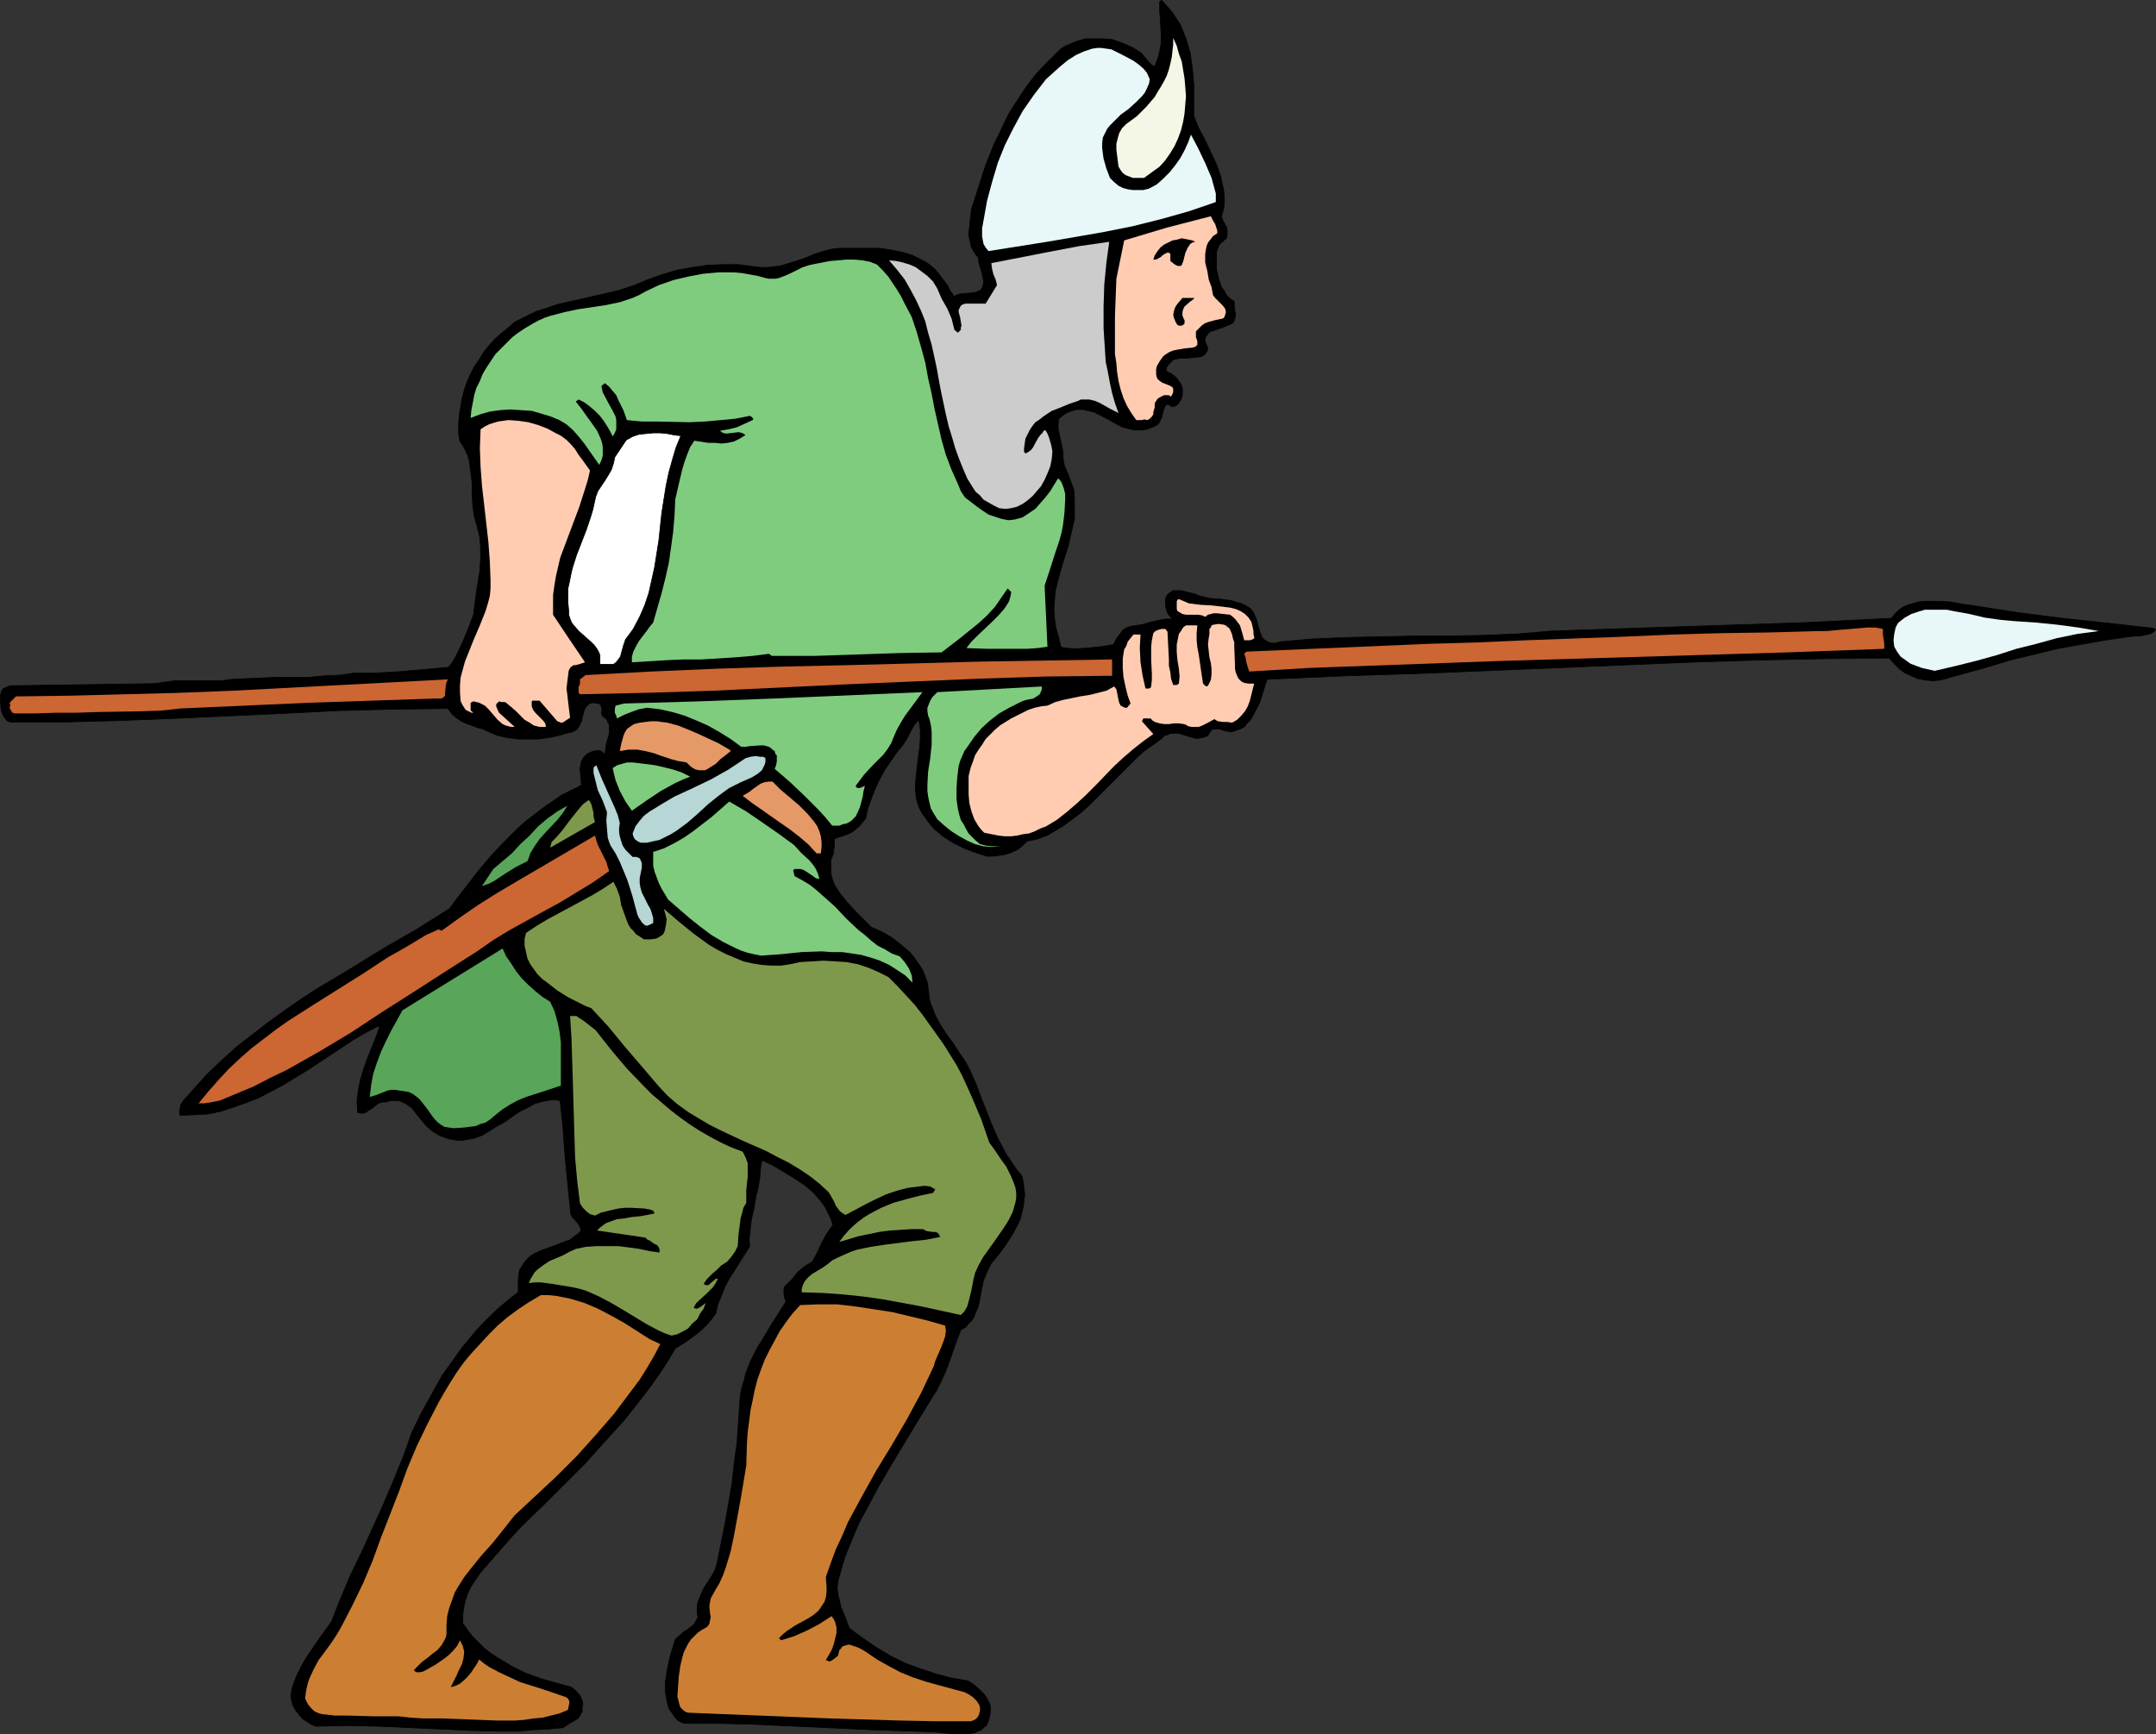 <?xml version="1.0" encoding="UTF-8" standalone="no"?>
<svg
   version="1.0"
   width="129.766mm"
   height="104.408mm"
   id="svg32"
   sodipodi:docname="Guard 2.wmf"
   xmlns:inkscape="http://www.inkscape.org/namespaces/inkscape"
   xmlns:sodipodi="http://sodipodi.sourceforge.net/DTD/sodipodi-0.dtd"
   xmlns="http://www.w3.org/2000/svg"
   xmlns:svg="http://www.w3.org/2000/svg">
  <rect width="100%" height="100%" fill="#333333" stroke="none"/>
  <sodipodi:namedview
     id="namedview32"
     pagecolor="#ffffff"
     bordercolor="#000000"
     borderopacity="0.25"
     inkscape:showpageshadow="2"
     inkscape:pageopacity="0.0"
     inkscape:pagecheckerboard="0"
     inkscape:deskcolor="#d1d1d1"
     inkscape:document-units="mm" />
  <defs
     id="defs1">
    <pattern
       id="WMFhbasepattern"
       patternUnits="userSpaceOnUse"
       width="6"
       height="6"
       x="0"
       y="0" />
  </defs>
  <path
     style="fill:#000000;fill-opacity:1;fill-rule:evenodd;stroke:#000000;stroke-width:0.162px;stroke-linecap:round;stroke-linejoin:round;stroke-miterlimit:4;stroke-dasharray:none;stroke-opacity:1"
     d="m 484.234,144.869 -5.494,0.808 -5.494,0.97 -5.333,0.97 -5.333,1.293 -5.333,1.293 -5.333,1.616 -10.504,2.909 -1.778,0.162 -1.616,-0.162 -1.778,-0.323 -1.454,-0.646 -1.454,-0.646 -1.293,-0.97 -1.131,-1.131 -1.131,-1.293 -15.19,0.162 -15.19,0.323 -15.352,0.485 -15.352,0.646 -15.514,0.646 -15.514,0.646 -15.675,0.646 -15.675,0.485 -18.099,0.808 -0.808,2.586 -0.808,2.586 -0.97,1.939 -1.131,2.101 -0.808,0.808 -0.646,0.808 -0.97,0.485 -0.97,0.323 -0.485,0.162 -0.485,0.162 -0.97,-0.162 -0.808,-0.162 -0.808,-0.323 h -0.808 -0.808 l -0.323,0.162 -0.162,0.323 -0.323,0.323 -0.323,0.646 -0.646,0.323 -0.808,0.162 -0.646,0.162 h -0.646 l -1.293,-0.323 -2.586,-0.808 h -1.293 -0.646 l -0.646,0.323 -0.646,0.162 -0.646,0.646 -1.939,1.454 -2.101,1.454 -1.778,1.616 -1.778,1.778 -3.555,3.555 -3.555,3.555 -1.778,1.778 -1.778,1.616 -1.939,1.454 -1.939,1.454 -2.101,1.293 -1.939,1.131 -2.262,0.808 -2.262,0.485 -0.97,0.97 -0.97,0.808 -0.97,0.485 -1.131,0.485 -1.293,0.323 -1.131,0.162 -1.293,0.162 h -1.293 l -2.586,-0.808 -2.586,-0.97 -2.586,-1.293 -2.262,-1.454 -1.131,-0.97 -0.97,-0.808 -0.97,-1.131 -0.808,-1.131 -0.808,-1.131 -0.646,-1.131 -0.485,-1.293 -0.323,-1.454 -0.162,-2.262 0.162,-2.262 0.485,-4.201 0.323,-2.262 0.162,-2.101 v -2.101 l -0.323,-2.262 -0.646,0.646 -0.485,0.646 -0.808,1.454 -0.808,1.616 -0.97,1.454 -1.454,1.778 -1.454,2.101 -1.293,1.939 -1.131,2.101 -0.97,2.101 -0.808,2.101 -0.808,2.262 -0.485,2.262 -0.808,0.97 -0.646,0.808 -0.808,0.646 -0.808,0.646 -0.97,0.485 -0.97,0.323 -1.939,0.646 -0.162,0.323 v 0.485 0.97 l -0.162,0.97 v 0.485 l -0.162,0.485 -0.485,1.293 v 1.293 1.131 l 0.162,1.131 0.323,1.131 0.485,1.131 0.646,0.97 0.646,0.97 1.616,1.939 1.778,1.939 1.778,1.778 1.778,1.778 2.262,0.97 2.262,1.293 2.101,1.616 2.101,1.778 0.808,0.97 0.808,1.131 0.808,1.131 0.646,1.131 0.485,1.293 0.485,1.293 0.162,1.293 0.162,1.293 0.162,1.293 0.323,1.131 0.485,1.131 0.485,1.293 1.131,2.101 1.454,2.262 1.454,1.939 1.454,2.262 1.454,2.101 1.131,2.262 1.293,2.909 1.131,3.07 2.424,6.141 1.293,2.909 1.616,3.07 0.808,1.293 0.97,1.454 0.97,1.454 1.131,1.293 0.323,1.454 0.162,1.454 0.162,1.293 -0.162,1.454 -0.162,1.293 -0.323,1.454 -0.323,1.293 -0.485,1.131 -1.293,2.424 -1.454,2.262 -1.616,2.262 -1.778,2.101 -0.485,0.97 -0.485,0.97 -0.808,1.939 -0.485,2.262 -0.323,1.939 -0.485,2.101 -0.485,0.97 -0.323,0.97 -0.485,0.808 -0.808,0.808 -0.646,0.808 -1.131,0.646 -1.454,3.878 -1.454,4.201 -0.808,1.939 -0.808,1.778 -0.97,1.939 -1.131,1.778 -3.07,5.009 -6.141,10.18 -2.909,5.009 -2.747,5.171 -1.454,2.586 -1.131,2.586 -1.131,2.747 -1.131,2.747 -0.808,2.747 -0.808,2.909 -0.162,1.454 0.162,1.454 0.323,1.293 0.323,1.454 0.97,2.424 0.97,2.586 3.07,2.262 3.07,2.101 3.232,1.939 3.232,1.616 3.555,1.293 3.394,1.131 3.555,0.97 3.878,0.646 1.454,0.97 1.454,1.293 0.646,0.646 0.485,0.646 0.485,0.808 0.485,0.97 0.162,1.131 -0.162,1.293 -0.323,1.293 -0.485,1.131 -0.646,0.485 -0.485,0.485 -0.808,0.323 -0.646,0.323 -1.454,0.323 h -1.454 l -3.232,-0.162 -1.616,-0.162 -1.616,-0.162 -14.059,-0.485 -13.736,-0.646 -14.059,-0.646 -7.11,-0.162 h -7.11 -0.808 l -0.646,-0.323 -0.646,-0.323 -0.485,-0.485 -0.808,-1.131 -0.808,-1.131 -0.485,-1.939 -0.323,-1.939 v -2.101 l 0.323,-1.939 0.323,-1.939 0.485,-2.101 1.131,-3.717 0.646,-0.646 0.646,-0.485 0.646,-0.646 0.808,-0.485 1.454,-1.131 0.485,-0.808 0.485,-0.808 -0.162,-0.97 v -1.778 l 0.162,-0.808 0.646,-1.616 0.646,-1.454 1.778,-2.747 0.808,-1.454 0.485,-1.616 1.778,-8.888 1.616,-9.211 0.485,-4.686 0.646,-4.525 0.323,-4.848 0.323,-4.686 0.162,-1.616 0.323,-1.616 0.485,-1.454 0.323,-1.454 1.131,-2.909 1.454,-2.909 1.616,-2.586 1.616,-2.747 3.394,-5.333 -0.323,-0.808 -0.162,-0.97 v -0.646 -0.485 l 0.162,-0.485 0.323,-0.323 1.454,-1.454 1.293,-1.616 1.616,-1.293 0.808,-0.485 0.808,-0.485 1.131,-2.101 0.97,-2.101 1.131,-2.101 1.454,-2.101 -0.485,-1.454 -0.646,-1.293 -0.646,-1.293 -0.808,-1.131 -0.808,-0.97 -0.97,-1.131 -2.101,-1.778 -2.424,-1.616 -2.424,-1.454 -2.424,-1.454 -2.424,-1.131 -0.162,0.97 -0.162,0.97 -0.162,2.101 -0.323,1.939 -0.162,0.97 -0.323,0.97 -0.485,2.909 -0.646,2.909 -0.323,2.909 -0.162,1.454 0.162,1.454 -4.686,7.433 -0.97,1.778 -0.808,2.101 -0.808,1.939 -0.485,2.101 -0.97,1.293 -0.97,1.131 -1.131,1.131 -1.131,0.97 -2.424,1.778 -2.586,1.616 -1.616,2.747 -1.778,2.747 -1.939,2.747 -1.939,2.586 -4.202,5.333 -4.525,5.009 -4.525,5.009 -4.848,4.848 -4.686,4.686 -4.848,4.686 -2.262,2.424 -2.262,2.586 -2.262,2.586 -2.262,2.586 -0.97,1.293 -0.97,1.454 -0.808,1.293 -0.646,1.454 -0.485,1.616 -0.323,1.616 -0.162,1.454 v 1.778 l 1.131,1.616 1.131,1.454 1.293,1.293 1.293,1.293 1.454,1.131 1.454,0.97 1.616,0.97 1.616,0.97 3.232,1.616 3.555,1.293 3.394,0.97 3.555,0.97 0.97,0.808 0.97,1.131 0.323,0.646 0.162,0.485 0.162,0.808 -0.162,0.646 v 0.97 l -0.323,0.646 -0.485,0.808 -0.646,0.485 -0.646,0.323 -0.808,0.485 -1.454,0.97 -3.394,0.323 -3.394,0.162 -3.394,0.323 h -3.555 l -6.949,-0.162 -6.949,-0.323 -14.221,-0.646 -7.272,-0.162 -7.11,0.162 -1.131,-0.485 -0.97,-0.646 -0.97,-0.646 -0.808,-0.97 -0.646,-0.808 -0.646,-1.131 -0.323,-1.131 -0.162,-1.131 0.162,-1.131 0.323,-1.293 0.808,-2.101 1.131,-2.262 1.131,-1.939 2.747,-4.04 2.909,-4.04 2.101,-5.333 2.262,-5.333 2.586,-5.333 2.424,-5.333 2.424,-5.333 2.262,-5.333 2.262,-5.494 1.939,-5.494 2.101,-4.363 2.424,-4.363 2.424,-4.363 2.909,-4.04 1.454,-2.101 1.616,-1.939 1.616,-1.939 1.778,-1.939 1.778,-1.778 1.939,-1.778 2.101,-1.778 2.101,-1.616 v -2.747 l 0.162,-1.616 0.162,-0.808 0.485,-0.646 0.485,-0.808 0.646,-0.808 0.646,-0.646 0.646,-0.485 1.616,-0.808 1.778,-0.646 1.778,-0.646 1.616,-0.646 1.778,-0.646 0.646,-0.485 0.808,-0.646 0.485,-0.323 0.323,-0.323 0.162,-0.323 v -0.323 l -0.162,-0.485 -0.323,-0.646 -0.97,-1.131 -0.485,-0.485 -0.323,-0.646 -0.646,-6.302 -0.646,-6.625 -0.485,-6.625 -0.646,-6.302 -0.97,-0.162 h -0.97 l -1.939,0.323 -1.778,0.485 -1.778,0.97 -1.939,0.97 -1.616,1.131 -1.616,1.131 -1.778,0.97 -1.778,1.131 -1.616,0.97 -1.778,0.646 -1.778,0.323 -0.97,0.162 h -0.97 l -0.97,-0.162 -0.97,-0.162 -0.97,-0.323 -0.97,-0.323 -1.131,-0.646 -0.97,-0.646 -1.293,-1.131 -2.101,-2.586 -0.97,-1.293 -1.293,-0.97 -0.646,-0.323 -0.646,-0.323 -0.808,-0.162 H 89.607 88.799 l -0.97,0.323 h -0.485 -0.485 l -0.808,0.323 -0.646,0.485 -0.808,0.646 -0.808,0.485 -0.646,0.485 -0.97,0.162 -0.323,-0.162 h -0.485 l -0.162,-2.586 0.323,-2.586 0.485,-2.424 0.808,-2.586 0.808,-2.262 0.97,-2.424 0.97,-2.424 0.808,-2.262 h -0.646 l -2.747,1.454 -2.747,1.616 -10.504,6.949 -5.333,3.232 -2.747,1.454 -2.747,1.454 -2.909,1.131 -2.747,0.97 -2.909,0.97 -3.07,0.646 -3.07,0.162 -3.232,0.162 -0.162,-0.808 0.162,-0.808 0.162,-0.808 0.485,-0.808 1.293,-1.454 1.131,-1.293 3.07,-3.393 3.394,-3.232 3.394,-3.07 3.555,-2.747 3.555,-2.747 3.555,-2.586 3.717,-2.586 3.717,-2.424 7.595,-4.525 7.595,-4.686 7.595,-4.363 7.434,-4.686 3.07,-4.04 3.232,-4.201 3.394,-4.04 3.717,-3.878 1.778,-1.778 1.939,-1.778 2.101,-1.616 2.101,-1.616 2.101,-1.454 2.101,-1.454 2.262,-1.131 2.262,-1.131 -0.162,-1.778 -0.162,-1.939 0.162,-0.97 0.162,-0.808 0.485,-0.808 0.808,-0.808 0.646,-0.323 0.808,-0.323 0.97,-0.162 0.808,0.162 0.323,0.323 v 0.162 h 0.162 l 0.323,0.162 0.162,-1.131 0.162,-1.131 0.646,-2.262 v -1.131 -1.131 l -0.323,-0.485 -0.162,-0.485 -0.485,-0.485 -0.485,-0.323 -0.162,-0.323 -0.162,-0.323 0.162,-0.808 -0.162,-0.808 -0.162,-0.323 -0.323,-0.323 -0.97,-0.162 h -0.646 l -0.646,0.162 -0.485,0.485 -0.323,0.323 -0.323,0.646 -0.323,1.131 -0.323,1.454 -0.323,0.646 -0.323,0.646 -0.323,0.485 -0.485,0.323 -0.646,0.323 -0.808,0.162 -2.262,0.646 -2.262,0.485 -2.424,0.323 h -2.262 -2.262 l -2.424,-0.323 -2.262,-0.485 -1.939,-0.808 -1.293,-0.646 -1.293,-0.323 -1.293,-0.485 -1.293,-0.485 -1.131,-0.485 -1.131,-0.808 -0.97,-0.808 -0.485,-0.646 -0.485,-0.646 -12.605,0.162 -12.605,0.323 -12.443,0.646 -24.886,1.131 -12.282,0.485 -12.282,0.323 H 2.343 L 1.858,164.099 1.535,163.938 1.212,163.453 0.889,163.13 0.566,162.322 0.242,161.514 0.081,158.928 v -0.646 l 0.162,-0.646 0.162,-0.485 0.323,-0.485 1.616,-0.646 32.966,-0.485 2.101,-0.323 2.262,-0.323 h 4.363 4.363 2.101 l 2.101,-0.323 3.394,-0.162 3.555,-0.162 3.717,-0.162 h 3.555 3.555 l 3.555,-0.323 3.555,-0.162 3.232,-0.485 h 2.586 2.586 l 5.333,-0.323 5.494,-0.485 5.333,-0.485 0.97,-1.293 0.808,-1.454 1.454,-3.07 1.293,-3.07 1.131,-3.07 0.646,-5.009 0.808,-5.009 0.162,-2.586 v -2.586 l -0.162,-2.424 -0.646,-2.586 -0.323,-1.131 -0.323,-1.131 -0.323,-2.424 -0.162,-2.586 v -1.293 -1.293 l -0.323,-2.586 -0.323,-2.424 -0.323,-1.131 -0.485,-1.131 -0.646,-1.131 -0.646,-0.97 -0.323,-1.939 v -2.101 l 0.162,-1.939 0.323,-1.939 0.323,-1.939 0.485,-1.778 0.646,-1.939 0.808,-1.778 0.808,-1.616 1.131,-1.616 0.97,-1.616 1.293,-1.616 1.293,-1.454 1.454,-1.293 1.616,-1.293 1.454,-1.293 1.616,-0.808 1.616,-0.808 1.616,-0.808 1.616,-0.485 3.394,-1.131 3.555,-0.808 3.555,-0.808 3.555,-0.808 3.394,-0.808 3.394,-1.131 3.07,-1.293 3.232,-1.131 3.232,-0.97 3.555,-0.646 3.394,-0.485 3.555,-0.162 h 3.555 l 3.717,0.485 1.454,0.162 h 1.454 l 1.454,-0.162 1.454,-0.162 2.586,-0.808 2.586,-0.808 2.747,-1.131 2.586,-0.808 1.454,-0.323 1.454,-0.162 h 1.454 1.454 3.232 3.07 l 3.07,0.485 1.454,0.323 1.454,0.323 1.454,0.485 1.293,0.646 1.293,0.646 1.293,0.808 1.131,0.97 0.97,1.131 0.97,1.293 0.97,1.293 0.323,0.646 0.323,0.646 0.485,0.646 0.485,0.646 0.485,-0.323 0.323,-0.162 0.97,-0.162 2.101,-0.162 0.97,-0.162 0.808,-0.323 0.323,-0.162 0.323,-0.485 0.162,-0.485 0.162,-0.646 v -0.646 l -0.162,-0.646 -0.323,-1.454 -0.485,-1.616 -0.162,-0.646 V 58.578 l -0.485,-0.485 -0.485,-0.646 -0.323,-0.646 -0.323,-0.485 -0.323,-1.454 -0.323,-1.454 0.162,-1.454 0.162,-1.454 0.162,-1.454 0.162,-1.454 1.616,-5.009 1.616,-5.009 1.939,-4.848 1.131,-2.262 1.131,-2.424 1.131,-2.262 1.454,-2.262 1.454,-2.262 1.454,-2.101 1.616,-2.101 1.939,-2.101 1.939,-1.939 1.939,-1.939 1.131,-0.646 1.131,-0.485 1.131,-0.485 1.131,-0.323 1.131,-0.323 h 1.293 2.262 l 2.424,0.162 2.262,0.808 2.262,0.97 2.101,1.293 1.454,1.778 0.808,0.808 0.323,0.323 0.485,0.162 0.646,-1.616 0.485,-1.778 0.323,-1.778 V 7.999 l -0.162,-3.555 -0.162,-1.778 V 1.05 0.727 0.404 l 0.162,-0.162 0.323,-0.162 1.131,1.293 1.131,1.293 0.97,1.454 0.97,1.454 0.646,1.616 0.646,1.616 0.485,1.616 0.485,1.616 0.485,3.555 0.323,3.555 v 3.717 3.555 l 1.131,2.747 1.454,2.747 1.293,2.747 1.293,2.747 0.97,2.747 0.323,1.616 0.323,1.454 0.162,1.454 v 1.454 l -0.162,1.454 -0.485,1.616 0.162,0.646 0.323,0.646 0.646,1.131 0.162,0.646 v 0.646 0.646 l -0.162,0.646 -0.97,0.808 -0.646,0.646 -0.323,0.808 -0.323,0.808 v 0.97 3.07 l 0.485,2.101 0.323,0.97 0.323,0.97 0.646,0.808 0.485,0.97 0.808,0.808 0.97,0.646 v 1.131 l 0.162,1.131 0.162,0.97 -0.162,0.485 -0.162,0.646 -0.323,0.485 -0.485,0.323 -1.293,0.485 -0.646,0.323 -0.646,0.162 -1.293,0.485 -0.646,0.162 -0.485,0.323 -0.323,0.485 -0.323,0.323 -0.162,0.646 v 0.646 l 0.323,0.646 0.323,0.97 -0.323,0.646 -0.323,0.485 -0.646,0.485 -0.646,0.162 -1.454,0.162 -1.616,0.162 h -1.454 l -0.808,0.162 -0.646,0.162 -0.485,0.485 -0.485,0.485 -0.485,0.646 -0.162,0.97 0.646,0.323 0.646,0.323 1.131,0.97 0.485,0.646 0.323,0.485 0.323,0.646 0.162,0.646 v 1.293 l -0.323,1.131 -0.323,0.485 -0.323,0.485 -0.323,0.323 -0.646,0.323 h -0.485 l -0.808,-0.485 h -0.485 l -0.323,0.646 -0.323,0.808 -0.323,1.454 -0.323,0.646 -0.323,0.646 -0.485,0.485 -0.646,0.323 -0.808,0.323 -0.808,0.323 -1.454,0.162 h -1.454 l -1.293,-0.323 -1.293,-0.323 -1.293,-0.646 -2.586,-1.454 -2.586,-1.293 -1.293,-0.323 -1.293,-0.323 h -1.293 l -1.293,0.323 -0.808,0.323 -0.646,0.323 -0.646,0.485 -0.808,0.646 -0.162,1.131 v 1.131 l 0.485,2.262 0.485,2.262 0.162,1.131 v 1.131 l 0.162,0.97 0.162,0.808 0.808,1.778 0.646,1.778 0.646,1.778 0.162,2.262 v 2.262 2.101 l -0.485,2.101 -0.485,2.101 -0.485,2.101 -1.293,4.04 -1.131,4.04 -0.485,2.101 -0.162,1.939 -0.162,2.262 0.162,2.101 0.323,2.101 0.646,2.262 0.485,2.101 2.909,0.323 3.07,-0.162 3.07,-0.323 2.909,-0.485 0.646,-1.293 0.97,-1.293 0.485,-0.646 0.646,-0.485 0.808,-0.323 0.646,-0.162 1.131,-0.162 1.131,-0.162 2.262,-0.646 2.262,-0.485 1.131,-0.162 h 1.293 l -0.485,-0.485 -0.485,-0.646 -0.323,-0.646 -0.162,-0.646 -0.162,-0.646 v -0.808 -0.646 l 0.323,-0.808 0.485,-0.485 0.485,-0.323 0.485,-0.323 h 0.646 1.131 l 1.293,0.323 1.293,0.323 0.646,0.162 0.646,0.323 1.293,0.323 1.293,0.323 2.424,0.162 2.424,0.323 1.131,0.323 1.131,0.323 1.131,0.485 0.97,0.646 0.485,0.485 0.323,0.485 0.646,1.454 0.808,2.909 0.485,1.293 0.485,0.485 0.485,0.323 0.646,0.323 0.646,0.162 h 0.808 l 1.131,-0.323 3.717,-0.323 3.878,-0.323 7.595,-0.323 7.757,-0.162 7.918,-0.162 h 7.757 l 7.757,-0.162 7.757,-0.323 3.717,-0.323 3.717,-0.323 19.23,-0.646 19.392,-0.646 19.392,-0.646 19.392,-0.97 0.808,-0.97 0.97,-0.97 0.97,-0.646 1.131,-0.485 1.131,-0.323 1.131,-0.323 1.131,-0.162 h 1.293 2.424 l 2.586,0.162 2.424,0.485 2.424,0.323 5.171,0.808 5.171,0.808 10.181,1.293 10.504,1.131 10.019,1.131 0.646,0.323 -0.646,0.646 -0.646,0.323 -0.646,0.162 -0.808,0.162 -0.808,0.162 h -0.97 z"
     id="path1" />
  <path
     style="fill:#e8f7f7;fill-opacity:1;fill-rule:evenodd;stroke:none"
     d="m 440.117,152.626 -1.454,-0.323 -1.454,-0.323 -1.293,-0.485 -1.293,-0.485 -1.131,-0.808 -1.131,-0.808 -0.808,-1.131 -0.646,-1.131 -0.162,-1.454 0.162,-1.454 0.323,-1.454 0.323,-0.646 0.323,-0.485 1.454,-1.131 1.454,-0.808 1.454,-0.485 1.616,-0.485 h 1.616 1.616 1.778 l 1.616,0.323 3.555,0.646 3.394,0.808 3.394,0.485 1.616,0.162 1.778,0.162 4.848,0.323 4.848,0.485 4.848,0.646 4.686,0.808 -4.848,0.646 -4.686,0.97 -4.686,1.293 -4.525,1.131 -4.525,1.454 -4.686,1.293 -4.525,1.131 z"
     id="path2" />
  <path
     style="fill:#cc6632;fill-opacity:1;fill-rule:evenodd;stroke:none"
     d="m 428.644,147.617 -21.816,0.808 -21.493,0.646 -21.654,0.646 -21.816,0.646 -44.278,1.616 -13.413,0.808 -0.323,-0.97 -0.323,-1.131 -0.162,-0.97 -0.323,-0.97 v 0 l 0.485,-0.485 41.531,-1.778 11.15,-0.323 10.989,-0.485 21.978,-0.808 10.989,-0.485 11.15,-0.323 11.15,-0.162 11.312,-0.323 h 1.778 l 3.555,-0.323 1.939,-0.162 3.717,-0.323 h 1.778 l 1.778,0.323 v 1.293 l 0.162,0.97 0.162,1.131 z"
     id="path3" />
  <path
     style="fill:#ffccb2;fill-opacity:1;fill-rule:evenodd;stroke:none"
     d="m 280.295,164.422 -1.131,-0.162 h -0.97 l -1.131,-0.162 -0.323,-0.162 -0.485,-0.323 -1.454,0.808 -1.293,0.646 -0.808,0.323 h -0.808 -0.808 l -0.808,-0.162 -0.485,-0.323 -0.485,-0.162 -1.131,-0.162 h -1.131 l -1.131,0.162 h -1.131 l -0.97,-0.162 -1.131,-0.323 -0.485,-0.323 -0.485,-0.485 h -0.485 -0.646 -0.485 l -0.162,0.323 -0.162,0.323 2.586,2.909 -2.262,1.616 -2.262,1.778 -2.262,1.939 -2.101,1.939 -4.202,4.363 -2.262,2.262 -2.101,1.939 -2.262,1.939 -2.262,1.778 -2.424,1.454 -1.293,0.485 -1.293,0.646 -1.293,0.485 -1.293,0.162 -1.454,0.323 -1.293,0.162 h -1.454 l -1.454,-0.162 -1.616,-0.323 -1.616,-0.323 -0.646,-0.646 -0.646,-0.808 -0.97,-1.616 -0.646,-1.778 -0.485,-1.939 -0.162,-1.939 v -2.101 -2.101 l 0.485,-1.939 0.485,-1.293 0.485,-1.454 0.808,-1.293 0.808,-1.131 0.808,-1.293 0.97,-0.97 1.131,-1.131 1.131,-0.97 1.293,-0.808 1.293,-0.808 1.293,-0.646 1.293,-0.646 1.293,-0.646 1.454,-0.485 1.454,-0.323 1.454,-0.162 1.778,-0.808 1.778,-0.485 3.878,-0.808 2.101,-0.323 1.939,-0.485 1.939,-0.485 1.778,-0.97 0.485,0.646 0.162,0.808 0.162,0.808 0.162,0.808 0.162,0.646 0.323,0.646 0.323,0.162 0.323,0.162 0.323,0.162 h 0.485 l 0.808,-0.97 -0.646,-1.778 -0.485,-1.939 -0.485,-2.262 -0.162,-2.101 v -2.101 l 0.162,-1.131 0.162,-0.97 0.485,-0.808 0.323,-0.97 0.646,-0.808 0.646,-0.808 h 1.616 l -0.162,3.07 0.162,3.232 0.485,3.07 0.646,2.909 h 0.485 0.323 l 0.323,-0.162 0.162,-0.323 0.162,-1.454 v -1.454 l -0.162,-3.07 v -1.616 -1.454 l 0.162,-1.454 0.323,-1.616 0.323,-0.323 0.162,-0.162 0.808,-0.323 0.646,-0.162 h 0.808 l 0.485,0.646 0.162,3.232 0.162,3.07 v 1.454 l 0.323,1.454 0.162,1.454 0.485,1.454 h 0.323 0.485 l 0.485,-0.323 0.162,-1.616 -0.162,-1.778 -0.323,-1.939 -0.162,-1.778 v -1.778 l 0.162,-0.808 0.162,-0.808 0.162,-0.808 0.485,-0.646 0.485,-0.808 0.646,-0.485 h 2.586 l -0.162,1.778 v 1.616 l 0.162,1.616 0.323,1.616 0.485,3.393 0.485,3.232 0.323,0.323 0.162,0.162 0.323,0.162 0.323,-0.162 0.646,-1.293 0.162,-1.293 v -1.293 l -0.162,-1.293 -0.323,-1.293 -0.162,-1.454 -0.162,-1.454 0.162,-1.454 0.162,-0.808 v -0.808 -0.485 l 0.323,-0.323 0.162,-0.485 0.485,-0.162 1.131,-0.162 1.131,0.162 0.485,0.162 0.323,0.323 0.485,0.323 0.323,0.646 0.323,0.808 0.162,0.808 0.323,0.97 v 0.97 l 0.162,4.04 v 0.97 l 0.162,0.808 0.323,0.808 0.323,0.646 0.646,0.646 0.646,0.323 0.97,0.162 h 1.293 l -0.646,2.586 -0.323,1.293 -0.485,1.293 -0.646,1.131 -0.808,0.97 -0.97,0.97 z"
     id="path4" />
  <path
     style="fill:#ffccb2;fill-opacity:1;fill-rule:evenodd;stroke:none"
     d="m 283.85,145.677 h -0.808 l -0.485,-1.778 -0.485,-1.616 -0.485,-0.646 -0.485,-0.646 -0.646,-0.646 -0.646,-0.485 -1.454,-0.162 -1.454,-0.162 h -0.808 l -0.646,0.162 -0.646,0.162 -0.646,0.485 -0.646,-0.323 -0.97,-0.162 h -2.747 l -0.808,-0.162 -0.808,-0.485 -0.323,-0.162 -0.162,-0.485 v -0.646 -0.323 -0.323 -0.485 l 0.162,-0.323 0.323,-0.162 1.131,0.485 1.131,0.485 1.293,0.162 1.293,0.162 2.747,0.162 2.747,0.323 1.293,0.162 1.293,0.323 1.131,0.485 0.97,0.646 0.808,0.808 0.646,0.97 0.162,0.646 0.162,0.646 0.162,0.808 v 0.808 l 0.162,0.485 v 0.323 l -0.162,0.162 -0.323,0.162 -0.485,0.162 z"
     id="path5" />
  <path
     style="fill:#ffccb2;fill-opacity:1;fill-rule:evenodd;stroke:none"
     d="m 272.053,75.384 v 0.646 0.646 l 0.162,0.485 0.162,0.485 v 0.485 0.323 l -0.485,0.485 h -0.162 l -0.485,0.162 -1.778,0.162 -1.778,0.323 -0.808,0.162 -0.808,0.323 -0.808,0.485 -0.646,0.485 -0.808,1.131 -0.646,1.131 -0.162,0.646 v 0.646 0.646 l 0.162,0.646 0.162,0.323 0.323,0.323 0.646,0.485 0.808,0.323 0.808,0.323 0.646,0.323 0.162,0.162 0.162,0.323 v 0.323 0.485 l -0.162,0.323 -0.323,0.646 -0.485,-0.323 h -0.646 -0.485 l -0.646,0.323 -0.323,0.162 -0.485,0.323 -0.323,0.485 -0.323,0.485 v 0.485 0.485 l -0.323,1.131 v 0.485 l -0.323,0.485 -0.485,0.485 -0.485,0.323 -0.808,-0.162 -0.485,0.162 h -0.646 -0.646 l -1.131,-1.616 -0.97,-1.616 -0.808,-1.778 -0.646,-1.939 -0.485,-1.939 -0.323,-2.101 -0.162,-1.939 -0.323,-2.101 v -4.201 -4.363 l 0.162,-4.363 0.162,-4.201 1.778,-8.726 4.848,-1.454 4.848,-1.454 5.01,-1.293 5.01,-1.293 0.485,0.97 0.485,0.808 0.323,0.97 0.162,0.485 v 0.646 l -0.97,0.646 -0.485,0.646 -0.646,0.808 -0.323,0.808 -0.162,0.808 -0.162,0.97 v 0.97 0.97 l 0.485,1.939 0.323,1.939 0.646,1.778 0.323,1.778 0.485,0.646 1.293,1.293 0.485,0.485 0.485,0.646 0.162,0.646 v 0.323 l -0.162,0.485 -0.162,0.485 -0.323,0.323 -1.616,0.323 -1.778,0.485 -0.808,0.323 -0.646,0.485 -0.646,0.646 z"
     id="path6" />
  <path
     style="fill:#e8f7f7;fill-opacity:1;fill-rule:evenodd;stroke:none"
     d="m 276.578,45.974 -6.141,2.101 -6.302,1.778 -6.464,1.616 -6.464,1.293 -6.464,1.131 -6.626,1.131 -13.251,2.101 -0.646,-0.808 -0.485,-0.808 -0.162,-0.808 -0.162,-0.97 v -0.808 -0.97 l 0.323,-1.778 0.808,-4.525 1.131,-4.201 1.293,-4.363 1.616,-4.04 1.939,-3.878 2.101,-3.878 2.586,-3.717 2.747,-3.555 3.232,-2.909 1.778,-1.454 1.778,-1.131 1.778,-0.808 0.97,-0.323 0.97,-0.323 1.131,-0.162 h 0.97 l 1.131,0.162 1.131,0.162 2.586,1.293 2.424,1.293 1.131,0.808 1.131,0.97 0.808,0.97 0.646,1.454 -0.162,0.97 -0.485,1.131 -0.485,0.97 -0.646,0.808 -1.454,1.454 -1.616,1.454 -1.778,1.293 -1.616,1.616 -0.808,0.808 -0.646,0.808 -0.485,0.97 -0.485,0.97 -0.162,1.293 v 1.131 l 0.162,1.293 0.162,1.131 0.646,2.262 0.808,2.101 0.97,0.97 0.97,0.808 0.97,0.485 1.131,0.323 1.131,0.162 h 1.293 1.131 l 1.293,-0.323 1.778,-0.97 1.454,-1.293 1.454,-1.454 1.293,-1.616 1.131,-1.616 0.97,-1.778 0.808,-1.778 0.646,-1.778 1.616,3.07 1.616,3.393 1.454,3.393 0.485,1.778 0.485,1.778 z"
     id="path7" />
  <path
     style="fill:#000000;fill-opacity:1;fill-rule:evenodd;stroke:none"
     d="m 266.236,59.386 v -1.131 -0.485 l -0.162,-0.162 -0.323,-0.162 -0.485,0.162 -0.323,0.162 -0.485,0.323 -0.323,0.323 -0.808,0.485 -0.485,0.162 h -0.485 l 0.323,-0.97 0.646,-0.97 0.646,-0.808 0.808,-0.646 0.97,-0.485 0.97,-0.485 0.97,-0.162 1.131,-0.323 0.808,0.162 0.808,0.162 0.808,0.162 0.646,0.323 -0.646,0.162 -0.485,0.323 -0.323,0.485 -0.323,0.485 -0.485,1.131 -0.323,1.293 -0.162,0.646 -0.162,0.323 -0.162,0.485 -0.323,0.162 h -0.485 l -0.485,-0.162 -0.485,-0.323 z"
     id="path8" />
  <path
     style="fill:#000000;fill-opacity:1;fill-rule:evenodd;stroke:none"
     d="m 269.306,72.637 0.162,0.162 v 0.323 0.485 l -0.323,0.323 -0.323,0.162 h -0.323 -0.323 l -0.323,-0.162 -0.323,-0.485 -0.162,-0.323 -0.323,-0.808 -0.162,-0.646 0.162,-0.808 0.162,-0.646 0.323,-0.646 0.485,-0.646 0.97,-1.131 h 2.747 l -0.485,0.485 -0.485,0.323 -1.293,1.131 -0.323,0.646 -0.162,0.646 v 0.808 l 0.162,0.323 z"
     id="path9" />
  <path
     style="fill:#f4f7e5;fill-opacity:1;fill-rule:evenodd;stroke:none"
     d="m 260.257,40.479 h -1.778 -0.808 l -0.808,-0.323 -0.808,-0.323 -0.646,-0.485 -0.485,-0.646 -0.485,-0.808 -0.323,-2.586 -0.162,-1.293 v -1.293 l 0.323,-1.293 0.323,-1.131 0.646,-1.131 0.97,-0.97 2.424,-1.778 2.101,-2.101 0.97,-1.131 0.97,-1.131 0.646,-1.131 0.808,-1.293 0.646,-1.131 0.646,-1.293 0.485,-1.454 0.323,-1.293 0.323,-1.454 0.162,-1.454 0.162,-1.454 V 8.645 l 0.808,1.778 0.485,1.778 0.646,1.778 0.323,1.939 0.323,1.939 0.162,1.939 0.162,2.101 -0.162,1.939 -0.162,1.939 -0.323,1.939 -0.485,1.939 -0.646,1.778 -0.808,1.778 -0.97,1.616 -1.131,1.616 -1.293,1.454 z"
     id="path10" />
  <path
     style="fill:#cccccc;fill-opacity:1;fill-rule:evenodd;stroke:none"
     d="m 245.228,91.22 -1.939,0.646 -1.939,0.808 -2.101,0.808 -1.939,1.293 -0.808,0.646 -0.97,0.646 -0.646,0.808 -0.646,0.97 -0.485,0.97 -0.485,0.97 -0.162,1.131 -0.162,1.131 v 0.646 l 0.162,0.323 0.162,0.162 0.646,-0.323 0.646,-0.485 0.485,-0.646 0.323,-0.646 0.808,-1.454 0.485,-0.646 0.485,-0.485 0.162,-0.323 0.162,-0.162 0.323,-0.162 0.485,0.808 0.323,0.808 0.485,1.616 0.323,1.616 -0.162,1.778 -0.323,1.616 -0.646,1.616 -0.646,1.454 -0.808,1.454 -0.97,1.131 -0.97,1.131 -1.131,0.97 -1.131,0.808 -1.293,0.646 -1.293,0.323 -1.293,0.162 -1.454,-0.162 -1.293,-0.646 -1.131,-0.646 -1.131,-0.646 -0.808,-0.97 -0.97,-0.808 -0.646,-0.97 -1.293,-2.101 -0.97,-2.262 -0.97,-2.424 -0.808,-2.262 -0.646,-2.262 -0.808,-2.586 -0.646,-2.747 -1.131,-5.333 -0.485,-2.586 -0.485,-2.747 -1.131,-5.171 -0.808,-2.747 -0.646,-2.586 -0.97,-2.424 -1.131,-2.424 -1.293,-2.424 -1.293,-2.262 -1.778,-2.262 -1.778,-2.101 1.616,0.162 1.454,0.323 1.616,0.485 1.454,0.646 1.293,0.97 1.293,0.97 1.293,1.293 0.97,1.616 0.97,2.262 0.646,1.131 0.646,1.131 0.97,2.262 0.323,1.293 0.323,1.293 0.808,0.646 0.323,-0.323 0.323,-0.323 v -0.485 l 0.162,-0.485 -0.162,-0.97 -0.162,-0.97 -0.323,-1.131 v -0.485 l 0.162,-0.323 0.162,-0.323 0.162,-0.323 0.485,-0.323 0.646,-0.162 h 4.525 l 2.586,-4.201 -0.323,-1.293 -0.485,-1.131 -0.323,-1.293 -0.162,-1.293 6.626,-1.293 6.626,-1.293 6.787,-1.293 6.787,-0.97 -0.646,4.686 -0.485,5.009 -0.162,5.009 v 5.009 l 0.323,5.009 0.162,2.586 0.485,2.262 0.485,2.586 0.485,2.262 0.646,2.262 0.808,2.262 -0.97,-0.485 -0.97,-0.485 -2.262,-1.293 -1.131,-0.485 -1.293,-0.323 h -1.293 -0.646 z"
     id="path11" />
  <path
     style="fill:#cc6632;fill-opacity:1;fill-rule:evenodd;stroke:none"
     d="m 252.985,153.757 -15.029,0.162 -15.029,0.485 -15.19,0.646 -15.029,0.646 -30.381,1.454 -15.19,0.485 -15.19,0.323 -0.323,-0.323 v -0.323 -0.97 l 0.323,-0.808 v -0.97 l 1.293,-0.97 14.867,-0.808 15.029,-0.646 15.029,-0.485 14.867,-0.323 30.058,-0.808 29.896,-0.485 z"
     id="path12" />
  <path
     style="fill:#7fcc7f;fill-opacity:1;fill-rule:evenodd;stroke:none"
     d="m 237.633,133.235 0.162,3.555 0.162,3.393 0.162,3.555 0.162,3.393 -2.262,0.323 -2.262,0.162 h -4.686 -4.686 l -4.525,-0.162 0.485,-0.646 0.646,-0.808 1.454,-1.454 3.07,-2.909 1.616,-1.616 1.293,-1.454 0.646,-0.97 0.485,-0.808 0.323,-1.131 0.162,-0.97 -0.808,-0.808 -1.454,2.101 -1.454,2.101 -1.778,1.939 -1.939,1.778 -4.202,3.393 -4.202,3.232 -9.696,0.162 -9.534,0.323 -9.696,0.323 h -4.848 -4.848 l -0.646,-0.485 -3.717,0.485 -3.878,0.323 -7.757,0.485 h -4.04 l -3.878,0.162 -7.918,0.485 v -1.293 l 0.323,-1.131 0.646,-1.293 0.646,-1.131 1.616,-2.101 0.808,-1.131 0.808,-0.97 0.97,-3.393 0.97,-3.393 0.808,-3.232 0.808,-3.555 0.485,-3.393 0.485,-3.555 0.323,-3.717 0.162,-3.717 0.808,-3.555 0.808,-3.393 0.485,-1.616 0.646,-1.778 0.646,-1.616 0.97,-1.454 3.07,0.485 h 1.616 l 1.454,0.162 1.454,-0.162 1.454,-0.323 1.293,-0.646 1.293,-0.808 -0.808,-0.485 -0.808,-0.162 -2.747,0.323 -0.808,-0.162 -0.646,-0.485 1.939,-0.323 1.939,-0.485 1.778,-0.808 1.778,-0.808 0.162,-0.323 -0.162,-0.162 -0.323,-0.323 -0.323,-0.162 -3.232,0.646 -3.394,0.323 -3.555,0.323 -3.555,0.162 -7.272,-0.162 h -3.555 l -3.394,-0.323 -0.808,-2.262 -1.131,-2.262 -0.485,-1.131 -0.808,-0.97 -0.808,-0.97 -0.97,-0.808 -0.808,0.646 0.323,1.454 1.454,2.747 0.808,1.454 0.646,1.293 0.162,0.808 v 0.646 0.808 0.646 l -0.323,0.808 -0.485,0.808 -0.485,-0.97 -0.646,-1.131 -0.808,-1.293 -0.97,-1.293 -1.131,-1.131 -1.131,-0.97 -1.293,-0.97 -1.293,-0.646 -0.646,0.485 1.293,1.616 1.131,1.616 1.293,1.778 1.131,1.616 0.808,1.778 0.323,0.97 0.162,0.97 v 0.97 0.97 l -0.323,1.131 -0.485,0.97 -1.131,-1.616 -1.131,-1.616 -1.131,-1.616 -1.293,-1.616 -1.293,-1.454 -1.454,-1.293 -1.616,-0.97 -1.939,-0.808 -2.101,-0.646 -2.262,-0.646 -2.424,-0.162 -2.424,-0.162 -2.424,0.162 -2.262,0.323 -2.262,0.646 -2.101,0.808 0.162,-1.778 0.323,-1.616 0.323,-1.778 0.485,-1.616 0.808,-1.616 0.646,-1.616 0.97,-1.616 0.97,-1.454 0.97,-1.454 1.293,-1.293 1.293,-1.293 1.293,-1.293 1.293,-0.97 1.454,-0.97 1.616,-0.97 1.454,-0.808 1.454,-0.646 1.454,-0.485 3.07,-0.808 3.07,-0.646 6.464,-0.97 3.07,-0.646 1.454,-0.485 1.454,-0.485 1.454,-0.646 1.454,-0.808 3.07,-1.454 3.232,-1.131 3.394,-0.808 3.394,-0.646 3.555,-0.323 h 3.555 l 1.778,0.162 1.778,0.323 1.778,0.323 1.778,0.485 0.808,0.162 h 0.808 0.646 l 0.808,-0.162 1.293,-0.485 1.454,-0.646 1.293,-0.646 1.293,-0.646 1.454,-0.485 1.454,-0.323 3.394,-0.646 1.939,-0.162 1.778,-0.162 h 1.778 l 1.778,0.162 1.778,0.323 1.616,0.646 1.293,1.293 1.293,1.454 0.97,1.454 0.97,1.454 0.97,1.616 0.808,1.616 1.616,3.07 1.131,3.393 0.97,3.393 0.97,3.555 0.646,3.555 0.808,3.555 0.646,3.393 0.808,3.555 0.808,3.555 0.97,3.393 1.293,3.393 1.454,3.232 0.646,1.616 0.97,1.454 2.747,2.101 1.131,0.808 1.454,0.97 1.454,0.485 1.454,0.485 1.616,0.323 1.454,-0.162 1.778,-0.485 1.454,-0.97 1.454,-0.97 1.131,-1.293 1.131,-1.293 1.131,-1.454 1.778,-2.909 0.485,0.485 0.323,0.485 0.485,1.293 0.323,1.293 v 1.293 l -0.162,2.909 -0.162,1.454 -0.162,1.293 -0.323,1.778 -0.485,1.778 -1.131,3.393 -1.131,3.555 z"
     id="path13" />
  <path
     style="fill:#7fcc7f;fill-opacity:1;fill-rule:evenodd;stroke:none"
     d="m 231.815,159.898 -2.262,1.131 -2.262,1.293 -2.101,1.616 -1.939,1.778 -1.616,1.939 -1.454,2.101 -0.808,1.131 -0.97,2.262 -0.323,1.131 -0.323,2.586 -0.162,2.424 v 2.586 l 0.323,2.262 0.323,1.293 0.323,1.131 0.646,0.97 0.485,0.97 0.646,1.131 0.808,0.808 0.808,0.808 0.97,0.808 0.646,0.162 0.646,0.162 1.454,0.162 h 1.778 0.162 l -1.939,0.162 -1.939,-0.162 -1.939,-0.485 -1.778,-0.808 -1.778,-0.97 -1.778,-1.131 -1.616,-1.293 -1.616,-1.454 -0.808,-1.293 -0.646,-1.131 -0.323,-1.293 -0.323,-1.454 -0.162,-1.293 v -1.454 l 0.162,-2.909 0.485,-3.07 0.323,-3.07 v -2.909 l -0.162,-1.454 -0.323,-1.454 -0.323,-0.808 -0.162,-0.97 v -0.808 l 0.323,-0.808 0.323,-0.808 0.485,-0.808 1.131,-1.131 23.755,-1.293 v 0.646 l -0.162,0.485 -0.162,0.323 -0.162,0.323 -0.646,0.485 -0.808,0.485 -0.808,0.162 -0.808,0.162 -0.97,0.323 z"
     id="path14" />
  <path
     style="fill:#7f994c;fill-opacity:1;fill-rule:evenodd;stroke:none"
     d="m 221.796,289.658 -0.323,1.293 -0.485,2.586 -0.323,1.293 -0.323,1.293 -0.323,1.131 -0.646,1.131 -0.808,0.808 -8.888,-1.939 -4.363,-0.808 -4.363,-0.808 -4.525,-0.646 -4.686,-0.485 -4.525,-0.323 -4.848,-0.162 v -0.646 l 0.162,-0.646 0.162,-0.485 0.323,-0.646 0.808,-0.97 0.97,-0.808 2.424,-1.454 1.131,-0.808 0.97,-0.808 1.293,-0.646 1.454,-0.646 1.454,-0.646 1.454,-0.485 3.07,-0.646 3.232,-0.485 6.302,-0.808 3.07,-0.323 3.232,-0.646 -0.323,-0.646 -0.323,-0.323 -0.485,-0.162 h -0.646 l -1.131,-0.162 -0.485,-0.162 -0.485,-0.323 h -2.586 l -2.424,0.162 -2.586,0.162 -2.424,0.323 -2.262,0.485 -2.424,0.485 -2.101,0.646 -2.262,0.646 0.97,-1.293 0.97,-1.131 1.131,-1.131 1.131,-0.97 1.293,-0.97 1.293,-0.808 2.747,-1.454 2.747,-1.131 2.909,-0.808 3.07,-0.808 3.07,-0.646 0.485,-0.808 -1.131,-0.646 -1.293,-0.162 -1.293,0.162 -2.586,0.323 -2.424,0.646 -2.424,0.808 -2.424,1.131 -2.262,1.131 -4.525,2.424 -0.646,-0.323 -0.646,-0.485 -0.485,-0.646 -0.485,-0.646 -0.323,-0.808 -0.808,-1.454 -0.485,-0.808 -2.101,-1.939 -2.262,-1.778 -2.424,-1.616 -2.424,-1.454 -2.586,-1.293 -2.424,-1.293 -2.586,-1.131 -2.586,-1.131 -5.171,-2.424 -2.586,-1.293 -2.424,-1.454 -2.424,-1.454 -2.424,-1.778 -2.262,-1.939 -2.101,-2.262 -3.717,-4.363 -3.878,-4.525 -3.717,-4.525 -1.939,-2.101 -1.939,-2.101 -1.293,-0.485 -1.293,-0.646 -2.586,-1.293 -2.586,-1.616 -2.262,-1.778 -1.131,-0.808 -1.131,-1.131 -0.808,-1.131 -0.808,-1.131 -0.646,-1.293 -0.323,-1.454 -0.323,-1.454 v -1.616 l 0.323,-1.293 2.424,-1.616 2.424,-1.454 10.181,-5.494 2.424,-1.454 2.424,-1.616 0.808,1.616 0.646,1.778 0.162,0.97 0.162,0.97 0.646,1.778 0.646,1.778 0.323,0.808 0.485,0.808 0.646,0.646 0.646,0.808 0.808,0.485 0.97,0.646 h 1.454 l 1.293,-0.162 0.646,-0.323 0.485,-0.323 0.485,-0.323 0.323,-0.646 0.323,-1.454 0.162,-1.293 -0.323,-1.293 -0.323,-1.131 3.394,2.909 3.394,2.747 1.778,1.293 1.778,1.293 1.939,1.131 1.939,0.97 1.939,0.808 1.939,0.808 2.101,0.485 2.101,0.323 2.101,0.162 h 2.262 l 2.101,-0.323 2.262,-0.485 2.747,-0.162 2.586,-0.162 2.586,0.162 2.586,0.162 2.586,0.485 2.424,0.808 2.262,0.97 2.262,1.131 2.101,2.101 1.939,2.101 1.939,2.101 1.778,2.262 1.616,2.262 1.616,2.262 1.616,2.262 2.909,4.686 1.293,2.424 2.262,5.009 2.101,5.009 1.778,5.171 1.293,1.778 1.293,1.939 1.293,1.778 0.97,1.939 0.808,1.939 0.323,0.97 0.162,1.131 v 1.131 l -0.162,0.97 -0.323,1.131 -0.323,1.131 -0.97,1.939 -1.131,1.778 -2.262,3.232 -2.424,3.393 -0.97,1.778 z"
     id="path15" />
  <path
     style="fill:#cc7f32;fill-opacity:1;fill-rule:evenodd;stroke:none"
     d="m 220.826,391.624 h -8.08 l -7.918,-0.162 -15.998,-0.485 -15.998,-0.646 -16.16,-0.646 -0.646,-0.162 -0.485,-0.323 -0.323,-0.323 -0.485,-0.485 -0.323,-1.131 -0.323,-1.293 0.162,-2.262 0.162,-2.262 0.323,-2.262 0.485,-2.101 0.323,-1.131 0.485,-0.97 0.485,-0.97 0.646,-0.97 0.808,-0.808 0.808,-0.808 0.97,-0.646 1.131,-0.646 0.485,-0.646 0.162,-0.808 0.162,-0.808 -0.162,-0.808 -0.162,-1.616 0.162,-0.97 0.162,-0.808 0.97,-1.778 0.97,-1.616 0.808,-1.778 0.646,-1.778 1.131,-3.717 0.808,-3.878 1.454,-7.918 0.646,-3.878 0.646,-3.878 0.162,-5.171 0.162,-2.424 0.323,-2.424 0.323,-2.586 0.485,-2.262 0.485,-2.424 0.646,-2.424 0.808,-2.262 0.808,-2.101 1.131,-2.262 1.131,-2.101 1.131,-2.101 1.454,-2.101 1.454,-1.939 1.778,-1.939 4.202,-0.162 h 4.202 l 4.202,0.485 4.202,0.646 4.202,0.646 4.04,0.97 4.04,0.97 3.878,1.131 0.162,1.131 -0.162,1.293 -0.323,0.97 -0.485,1.293 -0.97,2.262 -0.485,1.131 -0.323,1.131 -1.454,3.07 -1.454,3.07 -3.232,5.979 -3.394,5.817 -3.555,5.817 -3.232,5.817 -3.232,5.979 -1.293,3.07 -1.454,3.07 -1.131,3.07 -1.131,3.232 0.162,2.262 v 1.131 l -0.162,1.293 -0.323,0.97 -0.646,0.97 -0.646,0.97 -1.131,0.97 -0.97,0.646 -1.131,0.646 -2.101,1.131 -1.939,1.293 -0.97,0.808 -0.808,0.808 0.485,0.485 3.07,-0.97 2.909,-1.293 2.747,-1.454 2.747,-1.778 0.485,0.646 0.323,0.646 0.323,1.293 v 1.293 l -0.323,1.293 -0.323,1.293 -0.485,1.293 -0.646,1.131 -0.646,1.131 0.485,0.162 0.323,0.162 0.646,-0.323 0.646,-0.485 0.646,-0.485 0.162,-0.646 0.162,-0.646 0.323,-0.323 0.323,-0.485 0.323,-0.162 0.485,-0.162 0.808,-0.162 0.97,0.323 0.97,0.323 0.97,0.485 0.808,0.485 2.586,1.778 2.586,1.454 2.747,1.454 2.747,1.131 2.909,0.97 2.909,0.808 5.979,1.616 0.97,0.485 0.97,0.646 0.808,0.808 0.646,0.97 0.162,0.646 v 0.646 l -0.162,0.646 -0.162,0.485 -0.323,0.485 -0.323,0.323 -0.646,0.323 z"
     id="path16" />
  <path
     style="fill:#7fcc7f;fill-opacity:1;fill-rule:evenodd;stroke:none"
     d="m 202.727,169.109 -0.808,1.293 -0.97,1.293 -2.262,2.262 -2.101,2.262 -0.97,1.293 -0.97,1.293 0.162,0.323 0.323,0.162 h 0.162 0.323 l 1.131,-0.485 -0.323,1.293 -0.162,1.131 -0.646,2.424 -0.485,1.131 -0.485,0.97 -0.97,0.97 -0.485,0.323 -0.646,0.323 -0.808,0.162 -0.808,0.323 h -0.808 -0.808 l -1.454,-1.778 -1.616,-1.778 -3.232,-3.232 -3.232,-3.07 -3.555,-3.07 0.323,-0.808 0.162,-0.808 v -0.97 -0.485 l -0.323,-0.323 -0.162,-0.646 -0.485,-0.323 -0.323,-0.323 -0.485,-0.323 -1.131,-0.323 h -0.97 l -2.262,0.162 -0.97,0.162 h -0.97 l -2.424,-1.778 -2.586,-1.616 -2.586,-1.454 -2.586,-1.131 -2.747,-1.131 -2.747,-0.808 -2.909,-0.646 -2.909,-0.323 -1.778,0.323 -1.778,0.646 -1.616,0.646 -1.616,0.808 -0.162,-0.646 -0.323,-0.646 v -0.808 l 0.162,-0.808 1.939,-0.485 16.968,-0.485 16.968,-0.646 33.936,-1.454 -4.04,5.494 -0.97,1.616 -0.808,1.454 -0.646,1.454 z"
     id="path17" />
  <path
     style="fill:#7fcc7f;fill-opacity:1;fill-rule:evenodd;stroke:none"
     d="m 207.575,223.566 -1.616,-1.616 -1.939,-1.293 -1.778,-1.131 -2.101,-0.97 -1.939,-0.646 -2.262,-0.646 -2.101,-0.323 -2.262,-0.323 h -2.424 l -2.262,-0.162 -4.525,0.162 -4.686,0.485 -4.525,0.323 -1.616,-0.323 -1.454,-0.323 -1.454,-0.485 -1.454,-0.646 -2.586,-1.293 -2.747,-1.616 -2.586,-1.939 -2.424,-1.939 -4.848,-4.201 -1.454,-2.424 -0.646,-1.293 -0.485,-1.293 -0.485,-1.293 -0.323,-1.454 v -1.454 -1.616 l 2.424,-0.808 2.262,-1.131 2.262,-1.293 2.101,-1.454 2.101,-1.616 2.101,-1.616 4.04,-3.555 3.878,2.262 3.555,2.424 3.717,2.586 3.555,2.586 1.778,1.939 1.778,1.616 0.808,0.97 0.646,0.97 0.485,1.131 0.323,1.131 -0.808,-0.162 -0.646,-0.485 -1.454,-0.97 -0.808,-0.485 -0.646,-0.162 h -0.808 -0.485 l -0.323,0.323 0.323,1.293 1.778,0.97 1.616,0.97 1.454,1.131 1.454,1.293 2.909,2.586 2.586,2.747 2.747,2.586 1.454,1.131 1.454,1.293 1.454,1.131 1.616,0.808 1.616,0.97 1.778,0.646 1.131,1.293 0.97,1.454 0.646,1.616 z"
     id="path18" />
  <path
     style="fill:#e59966;fill-opacity:1;fill-rule:evenodd;stroke:none"
     d="m 185.759,194.156 -1.939,-2.101 -2.101,-1.778 -2.101,-1.616 -2.101,-1.454 -4.363,-3.07 -2.101,-1.454 -2.101,-1.616 0.808,-0.485 0.808,-0.485 0.808,-0.646 1.616,-1.131 0.808,-0.323 0.97,-0.162 h 0.97 l 1.778,1.778 4.202,3.555 1.939,1.939 1.616,1.939 0.646,0.97 0.485,1.131 0.323,1.131 0.162,1.293 v 1.131 l -0.162,1.454 z"
     id="path19" />
  <path
     style="fill:#b7d6d6;fill-opacity:1;fill-rule:evenodd;stroke:none"
     d="m 165.882,179.289 -1.131,0.808 -1.293,0.97 -2.424,1.939 -2.262,2.101 -2.424,2.101 -2.424,1.778 -1.293,0.808 -1.293,0.646 -1.293,0.646 -1.454,0.323 -1.454,0.323 h -1.454 l -0.646,-0.323 -0.646,-0.485 -0.323,-0.646 -0.162,-0.646 0.323,-0.808 0.323,-0.808 0.97,-1.293 0.97,-1.131 1.293,-0.97 2.909,-1.778 2.747,-1.616 4.202,-1.939 4.04,-1.939 4.04,-2.262 1.939,-1.293 1.939,-1.293 1.131,-0.323 1.131,-0.162 1.131,0.162 h 0.646 l 0.485,0.323 v 0.808 l -0.162,0.646 -0.323,0.646 -0.323,0.646 -0.97,0.808 -1.293,0.808 -2.586,1.131 -1.293,0.646 z"
     id="path20" />
  <path
     style="fill:#7f994c;fill-opacity:1;fill-rule:evenodd;stroke:none"
     d="m 167.821,283.518 -0.646,1.293 -0.808,1.131 -0.97,1.131 -1.293,0.808 -0.97,0.97 -1.131,0.97 -1.131,1.131 -0.808,1.131 0.485,0.323 h 0.485 l 0.323,-0.162 0.323,-0.323 0.808,-0.646 0.323,-0.323 h 0.485 l -0.485,0.97 -0.646,0.97 -1.454,1.454 -1.616,1.454 -0.808,0.808 -0.485,0.97 0.485,0.162 h 0.323 l 0.323,-0.162 0.323,-0.162 0.646,-0.485 0.646,-0.485 -0.485,1.293 -0.808,1.131 -0.646,1.293 -1.131,0.97 -0.97,1.131 -1.131,0.646 -1.293,0.646 -1.293,0.323 -1.454,-0.485 -1.454,-0.646 -2.747,-1.454 -5.333,-3.232 -2.747,-1.616 -2.747,-1.454 -1.454,-0.646 -1.454,-0.646 -1.616,-0.485 -1.454,-0.323 -4.848,-0.808 -2.424,-0.323 h -1.293 l -1.454,0.162 0.323,-0.808 0.485,-0.808 0.485,-0.808 0.646,-0.646 1.293,-0.97 1.454,-0.97 3.07,-1.293 1.454,-0.808 1.454,-0.646 2.262,-0.485 2.586,-0.162 h 2.424 2.424 l 2.586,0.323 2.262,0.323 2.262,0.485 2.262,0.323 v -0.646 l -0.162,-0.485 -0.323,-0.485 -0.646,-0.323 -0.485,-0.323 -0.646,-0.485 -0.485,-0.162 -0.485,-0.485 v 0 l -10.989,-1.616 0.646,-0.646 0.646,-0.485 0.646,-0.485 0.808,-0.323 1.778,-0.646 1.616,-0.162 1.778,-0.323 1.778,-0.162 1.778,-0.323 1.616,-0.323 -0.162,-0.323 -0.162,-0.323 -0.485,-0.162 -0.485,-0.162 h -0.323 l -0.646,-0.162 -3.07,-0.162 h -1.454 l -1.454,0.162 -1.454,0.323 -1.293,0.323 -1.293,0.323 -1.293,0.646 -0.485,-0.162 -0.646,-0.162 -0.808,-0.646 -0.808,-0.808 -0.646,-0.97 -0.323,-2.586 -0.323,-2.586 -0.485,-5.333 -0.162,-5.494 -0.162,-5.494 -0.162,-5.494 -0.162,-5.333 -0.162,-5.171 -0.323,-5.171 h 0.646 0.808 l 0.646,0.485 0.808,0.485 2.909,2.262 3.555,4.525 3.555,4.201 3.878,4.04 1.939,1.939 2.101,1.778 2.101,1.778 2.101,1.616 2.262,1.616 2.262,1.454 2.262,1.293 2.424,1.293 2.424,1.131 2.586,0.97 0.323,0.646 0.323,0.646 0.485,1.293 v 1.454 1.616 l -0.323,3.07 v 1.454 1.454 l -0.646,1.131 -0.323,1.293 -0.323,1.131 -0.162,1.293 -0.323,2.424 z"
     id="path21" />
  <path
     style="fill:#e59966;fill-opacity:1;fill-rule:evenodd;stroke:none"
     d="m 156.186,173.472 -1.939,-0.323 -1.778,-0.485 -1.939,-0.646 -1.778,-0.646 -1.939,-0.485 -1.778,-0.323 h -1.131 -0.97 l -0.97,0.162 -0.97,0.162 0.323,-1.616 0.485,-1.778 0.323,-0.808 0.485,-0.808 0.646,-0.485 0.97,-0.646 1.293,-0.323 1.293,-0.162 1.293,-0.162 h 1.293 l 1.131,0.162 1.293,0.162 2.424,0.646 2.424,0.97 2.262,0.97 4.525,2.101 2.747,1.616 v 0.162 l -0.97,0.808 -1.293,0.97 -1.131,1.131 -1.293,0.808 -0.485,0.323 -0.646,0.323 h -0.646 -0.646 l -0.808,-0.162 -0.646,-0.323 -0.646,-0.485 z"
     id="path22" />
  <path
     style="fill:#7fcc7f;fill-opacity:1;fill-rule:evenodd;stroke:none"
     d="m 143.743,184.46 -1.454,-2.101 -1.293,-2.424 -0.97,-2.424 -0.323,-1.293 -0.323,-1.454 0.97,-0.646 1.131,-0.323 1.131,-0.323 h 1.293 l 2.747,0.323 1.293,0.162 1.131,0.162 2.101,0.485 1.939,0.485 1.939,0.646 1.939,0.97 -1.616,0.646 -1.778,0.808 -3.232,1.778 -3.394,2.262 z"
     id="path23" />
  <path
     style="fill:#ffffff;fill-opacity:1;fill-rule:evenodd;stroke:#000000;stroke-width:0.162px;stroke-linecap:round;stroke-linejoin:round;stroke-miterlimit:4;stroke-dasharray:none;stroke-opacity:1"
     d="m 142.289,145.516 -0.485,1.454 -0.485,1.778 -0.162,0.646 -0.485,0.646 -0.485,0.646 -0.646,0.485 h -3.07 v -1.131 -0.97 l -0.323,-0.808 -0.485,-0.808 -0.485,-0.646 -0.646,-0.646 -1.454,-1.293 -1.454,-1.293 -1.131,-1.293 -0.485,-0.646 -0.323,-0.808 -0.323,-0.97 v -0.97 l -0.162,-1.778 v -1.616 -1.616 l 0.323,-1.454 0.323,-1.616 0.323,-1.454 0.97,-3.07 1.131,-2.909 1.131,-2.909 0.97,-2.909 0.485,-1.616 0.323,-1.454 0.323,-1.454 0.485,-1.293 1.616,-2.424 0.808,-1.293 0.646,-1.131 0.485,-1.454 0.323,-1.454 2.586,-3.878 1.454,-0.808 1.454,-0.485 1.616,-0.162 1.616,-0.162 h 1.616 l 1.616,0.162 1.616,0.323 1.454,0.162 -1.131,2.747 -0.808,2.747 -0.808,2.909 -0.646,3.07 -0.97,6.141 -0.323,3.07 -0.323,3.07 -0.485,3.07 -0.485,3.07 -0.646,2.909 -0.646,2.909 -0.97,2.909 -1.131,2.586 -1.454,2.747 -0.808,1.131 z"
     id="path24" />
  <path
     style="fill:#cc7f32;fill-opacity:1;fill-rule:evenodd;stroke:none"
     d="m 117.079,344.762 -1.293,1.616 -1.131,1.454 -2.586,3.232 -2.747,3.07 -2.586,3.232 -1.131,1.454 -1.131,1.778 -0.97,1.616 -0.646,1.778 -0.646,1.778 -0.485,1.939 -0.162,2.101 v 2.101 l -0.162,0.646 -0.323,0.646 -0.646,1.131 -0.97,1.131 -1.131,0.808 -1.131,0.97 -1.131,0.808 -0.97,0.97 -0.97,0.97 0.323,0.323 0.323,0.162 h 0.323 0.485 l 0.646,-0.162 0.646,-0.323 2.262,-1.293 2.101,-1.454 0.97,-0.808 0.97,-0.97 0.808,-0.97 0.646,-1.293 0.323,0.646 0.323,0.646 0.162,0.646 0.162,0.646 -0.162,1.454 -0.323,1.293 -0.646,1.293 -0.646,1.454 -0.646,1.293 -0.646,1.293 1.131,-0.323 0.97,-0.485 0.97,-0.808 0.808,-0.808 0.808,-0.97 0.646,-0.97 0.646,-0.97 0.485,-0.97 0.97,0.808 1.131,0.808 2.424,1.293 2.424,1.131 2.424,1.131 5.171,1.616 5.171,1.778 0.485,0.323 0.162,0.323 0.162,0.323 v 0.323 l -0.162,0.808 -0.162,0.808 -1.939,0.808 -1.939,0.485 -1.939,0.485 -1.939,0.162 -2.101,0.323 -2.101,0.162 h -4.202 l -8.403,-0.323 -4.202,-0.162 h -4.202 l -2.747,-0.162 -2.909,-0.323 h -5.818 l -5.818,-0.162 h -2.747 l -2.909,-0.323 -0.646,-0.162 -0.808,-0.323 -0.485,-0.323 -0.485,-0.485 -0.808,-0.97 -0.646,-1.293 0.162,-1.293 0.162,-0.97 0.323,-1.293 0.323,-0.97 0.97,-2.101 1.131,-2.101 2.747,-3.717 1.293,-1.939 1.131,-1.939 2.586,-5.009 2.424,-5.009 2.101,-5.009 1.939,-5.333 4.04,-10.342 1.939,-5.333 2.101,-5.009 2.424,-5.009 2.586,-5.009 1.293,-2.262 1.454,-2.424 1.454,-2.262 1.616,-2.262 1.778,-2.101 1.939,-2.101 1.939,-2.101 1.939,-1.939 2.262,-1.939 2.424,-1.778 2.424,-1.616 2.747,-1.616 h 1.616 l 1.778,0.162 1.616,0.323 1.616,0.323 1.616,0.485 1.616,0.485 3.07,1.293 3.07,1.616 2.909,1.616 5.818,3.717 2.424,1.131 -1.454,2.747 -1.616,2.747 -1.616,2.586 -1.939,2.586 -1.939,2.586 -1.939,2.586 -4.202,4.848 -4.363,4.848 -4.525,4.525 -4.848,4.525 z"
     id="path25" />
  <path
     style="fill:#b7d6d6;fill-opacity:1;fill-rule:evenodd;stroke:none"
     d="m 147.621,210.477 -0.485,0.162 -0.485,-0.162 -0.323,-0.323 -0.323,-0.323 -0.646,-0.97 -0.162,-0.323 -0.162,-0.323 -1.131,-4.201 -0.646,-2.101 -0.646,-1.939 -0.808,-1.939 -0.808,-1.939 -0.97,-1.939 -1.131,-1.778 -0.323,-0.808 -0.323,-0.97 -0.162,-1.939 -0.162,-1.939 0.162,-1.939 -0.97,-2.586 -1.131,-2.424 -0.323,-1.293 -0.323,-1.293 -0.323,-1.293 v -1.293 l 0.646,-0.485 0.646,1.616 0.646,1.616 1.454,3.232 1.454,3.232 0.646,1.616 0.485,1.778 -0.162,1.131 v 0.97 l 0.162,0.97 0.323,1.131 0.323,0.97 0.646,0.97 0.808,0.808 0.808,0.808 h 0.808 l 0.485,0.162 0.323,0.162 0.162,0.323 0.162,0.323 0.162,0.485 v 0.97 l -0.485,2.424 v 1.131 l 0.162,0.97 0.323,1.131 0.485,0.97 0.97,1.939 0.485,0.808 0.323,0.97 0.323,1.131 v 1.131 z"
     id="path26" />
  <path
     style="fill:#cc6632;fill-opacity:1;fill-rule:evenodd;stroke:none"
     d="m 138.572,198.196 -3.717,2.586 -3.717,2.262 -3.717,2.262 -3.878,2.101 -7.595,4.201 -3.717,2.262 -3.717,2.586 -7.11,4.525 -7.272,4.686 -7.11,4.525 -7.11,4.686 -7.272,4.363 -7.434,4.201 -3.717,1.778 -3.717,1.939 -3.878,1.616 -3.878,1.616 -2.424,0.485 -1.293,0.162 h -1.131 l 2.262,-2.747 2.424,-2.747 2.262,-2.424 2.586,-2.424 2.586,-2.262 2.747,-2.101 2.747,-2.101 2.747,-1.939 5.818,-3.717 11.312,-7.11 5.656,-3.717 2.909,-1.616 2.747,-1.616 2.909,-1.778 1.454,-0.646 1.454,-0.646 0.646,0.323 4.04,-2.909 4.202,-2.909 4.363,-2.747 4.363,-2.586 17.938,-10.504 0.323,1.131 0.323,0.97 1.939,3.878 0.323,1.131 z"
     id="path27" />
  <path
     style="fill:#7f994c;fill-opacity:1;fill-rule:evenodd;stroke:none"
     d="m 125.159,192.863 0.323,-1.293 1.131,-1.131 1.131,-1.293 1.939,-2.586 1.939,-2.424 0.97,-1.131 1.293,-0.97 0.323,0.323 0.323,0.646 0.162,0.646 0.162,0.646 0.162,0.646 v 0.808 l 0.323,1.293 z"
     id="path28" />
  <path
     style="fill:#ffccb2;fill-opacity:1;fill-rule:evenodd;stroke:none"
     d="m 125.805,139.86 3.555,5.333 3.717,5.494 -0.485,0.162 -0.485,0.162 -1.131,0.323 h -0.485 l -0.485,0.323 -0.323,0.323 -0.323,0.646 -0.162,1.293 -0.162,1.293 -0.162,1.454 0.162,1.293 0.323,2.747 0.162,1.293 0.162,1.293 -1.454,0.97 -0.323,0.162 h -0.323 l -0.323,-0.162 -0.485,-0.162 -4.04,-4.686 h -1.131 -0.485 l -0.162,0.162 v 0.323 0.808 l 0.323,0.808 0.485,0.646 0.646,0.646 1.131,1.131 0.485,0.646 0.162,0.808 h -0.646 -0.808 l -0.646,-0.162 -0.646,-0.162 -0.97,-0.646 -1.131,-0.646 -2.101,-2.101 -1.131,-0.97 -0.97,-0.808 -0.323,-0.162 h -0.808 l -0.485,-0.162 -0.323,0.323 -0.323,0.323 v 0.323 0.162 l 0.323,0.808 0.323,0.646 3.555,3.232 h -0.808 l -0.646,-0.162 -0.646,-0.162 -0.646,-0.323 -1.131,-0.97 -0.97,-1.131 -0.97,-1.131 -0.97,-0.97 -0.646,-0.323 -0.646,-0.323 -0.646,-0.162 -0.646,-0.162 -0.323,0.162 -0.323,0.162 v 0.646 0.162 0.323 0.646 l 0.646,0.485 h -0.485 l -0.323,-0.162 -0.97,-0.485 -0.646,-0.97 -0.485,-0.97 -0.162,-1.939 v -1.778 l 0.162,-1.778 0.485,-1.778 0.485,-1.778 0.646,-1.616 1.293,-3.232 1.454,-3.393 1.293,-3.232 0.485,-1.616 0.485,-1.778 0.162,-1.778 v -1.939 l -0.162,-4.201 -0.323,-4.363 -0.97,-8.565 -0.485,-4.201 -0.323,-4.363 -0.162,-4.201 0.162,-4.363 0.97,-0.646 0.97,-0.485 0.97,-0.323 1.131,-0.323 1.131,-0.162 1.131,-0.162 2.262,0.162 2.262,0.323 2.262,0.646 2.101,0.808 1.778,0.97 1.293,0.646 1.293,0.97 0.97,0.97 0.97,1.131 0.808,1.293 0.97,1.293 1.616,2.262 -0.485,2.101 -0.646,2.101 -1.293,4.04 -1.454,3.878 -1.454,3.878 -1.454,3.878 -0.485,2.101 -0.485,2.101 -0.323,1.939 -0.323,2.262 v 2.101 z"
     id="path29" />
  <path
     style="fill:#59a559;fill-opacity:1;fill-rule:evenodd;stroke:none"
     d="m 119.988,195.933 -1.293,0.646 -1.293,0.646 -2.586,1.616 -2.424,1.616 -1.293,0.646 -1.454,0.485 2.586,-3.878 2.101,-1.778 2.101,-1.778 1.939,-2.101 2.101,-1.939 1.939,-2.101 2.101,-1.778 2.262,-1.616 1.131,-0.646 1.131,-0.646 -0.97,1.616 -1.293,1.616 -2.747,2.909 -1.293,1.454 -1.131,1.616 -0.97,1.616 -0.323,0.97 z"
     id="path30" />
  <path
     style="fill:#59a559;fill-opacity:1;fill-rule:evenodd;stroke:none"
     d="m 127.583,246.997 -3.878,1.293 -4.04,1.293 -1.939,0.808 -1.778,0.97 -1.778,1.131 -1.778,1.454 -0.97,0.808 -0.97,0.646 -1.131,0.323 -1.131,0.485 -1.293,0.162 -1.293,0.162 -2.424,0.162 -1.131,-0.162 -0.97,-0.162 -0.808,-0.485 -0.646,-0.485 -0.646,-0.646 -0.646,-0.808 -1.131,-1.616 -1.131,-1.454 -0.646,-0.808 -0.808,-0.646 -0.646,-0.485 -0.97,-0.485 -0.97,-0.162 -1.131,-0.162 -0.97,-0.162 H 88.961 l -0.808,0.162 -0.808,0.323 -1.616,0.646 -1.616,0.485 0.323,-2.747 0.485,-2.586 0.808,-2.424 0.97,-2.586 1.131,-2.424 1.131,-2.262 2.586,-4.686 22.786,-14.059 0.808,1.778 1.131,1.616 1.131,1.778 1.293,1.616 1.454,1.454 1.616,1.454 1.616,1.293 1.778,1.131 0.97,2.101 0.646,2.262 0.485,2.262 0.323,2.586 v 4.848 2.424 z"
     id="path31" />
  <path
     style="fill:#cc6632;fill-opacity:1;fill-rule:evenodd;stroke:none"
     d="m 99.141,158.928 -14.544,0.485 -14.382,0.485 -14.544,0.646 -14.544,0.646 -4.525,0.485 -4.686,0.162 -9.534,0.162 -4.848,0.162 h -4.686 l -4.848,0.162 H 3.313 l -0.485,-0.162 -0.323,-0.485 -0.323,-0.646 0.162,-0.646 -0.162,-0.323 0.162,-0.323 0.323,-0.323 0.485,-0.485 0.485,-0.485 12.282,-0.162 12.443,-0.323 12.282,-0.323 12.282,-0.485 24.563,-1.293 24.402,-1.293 -0.323,0.646 -0.162,0.808 -0.162,1.616 v 0.646 l -0.485,0.485 -0.323,0.162 h -0.323 -0.323 z"
     id="path32" />
</svg>
